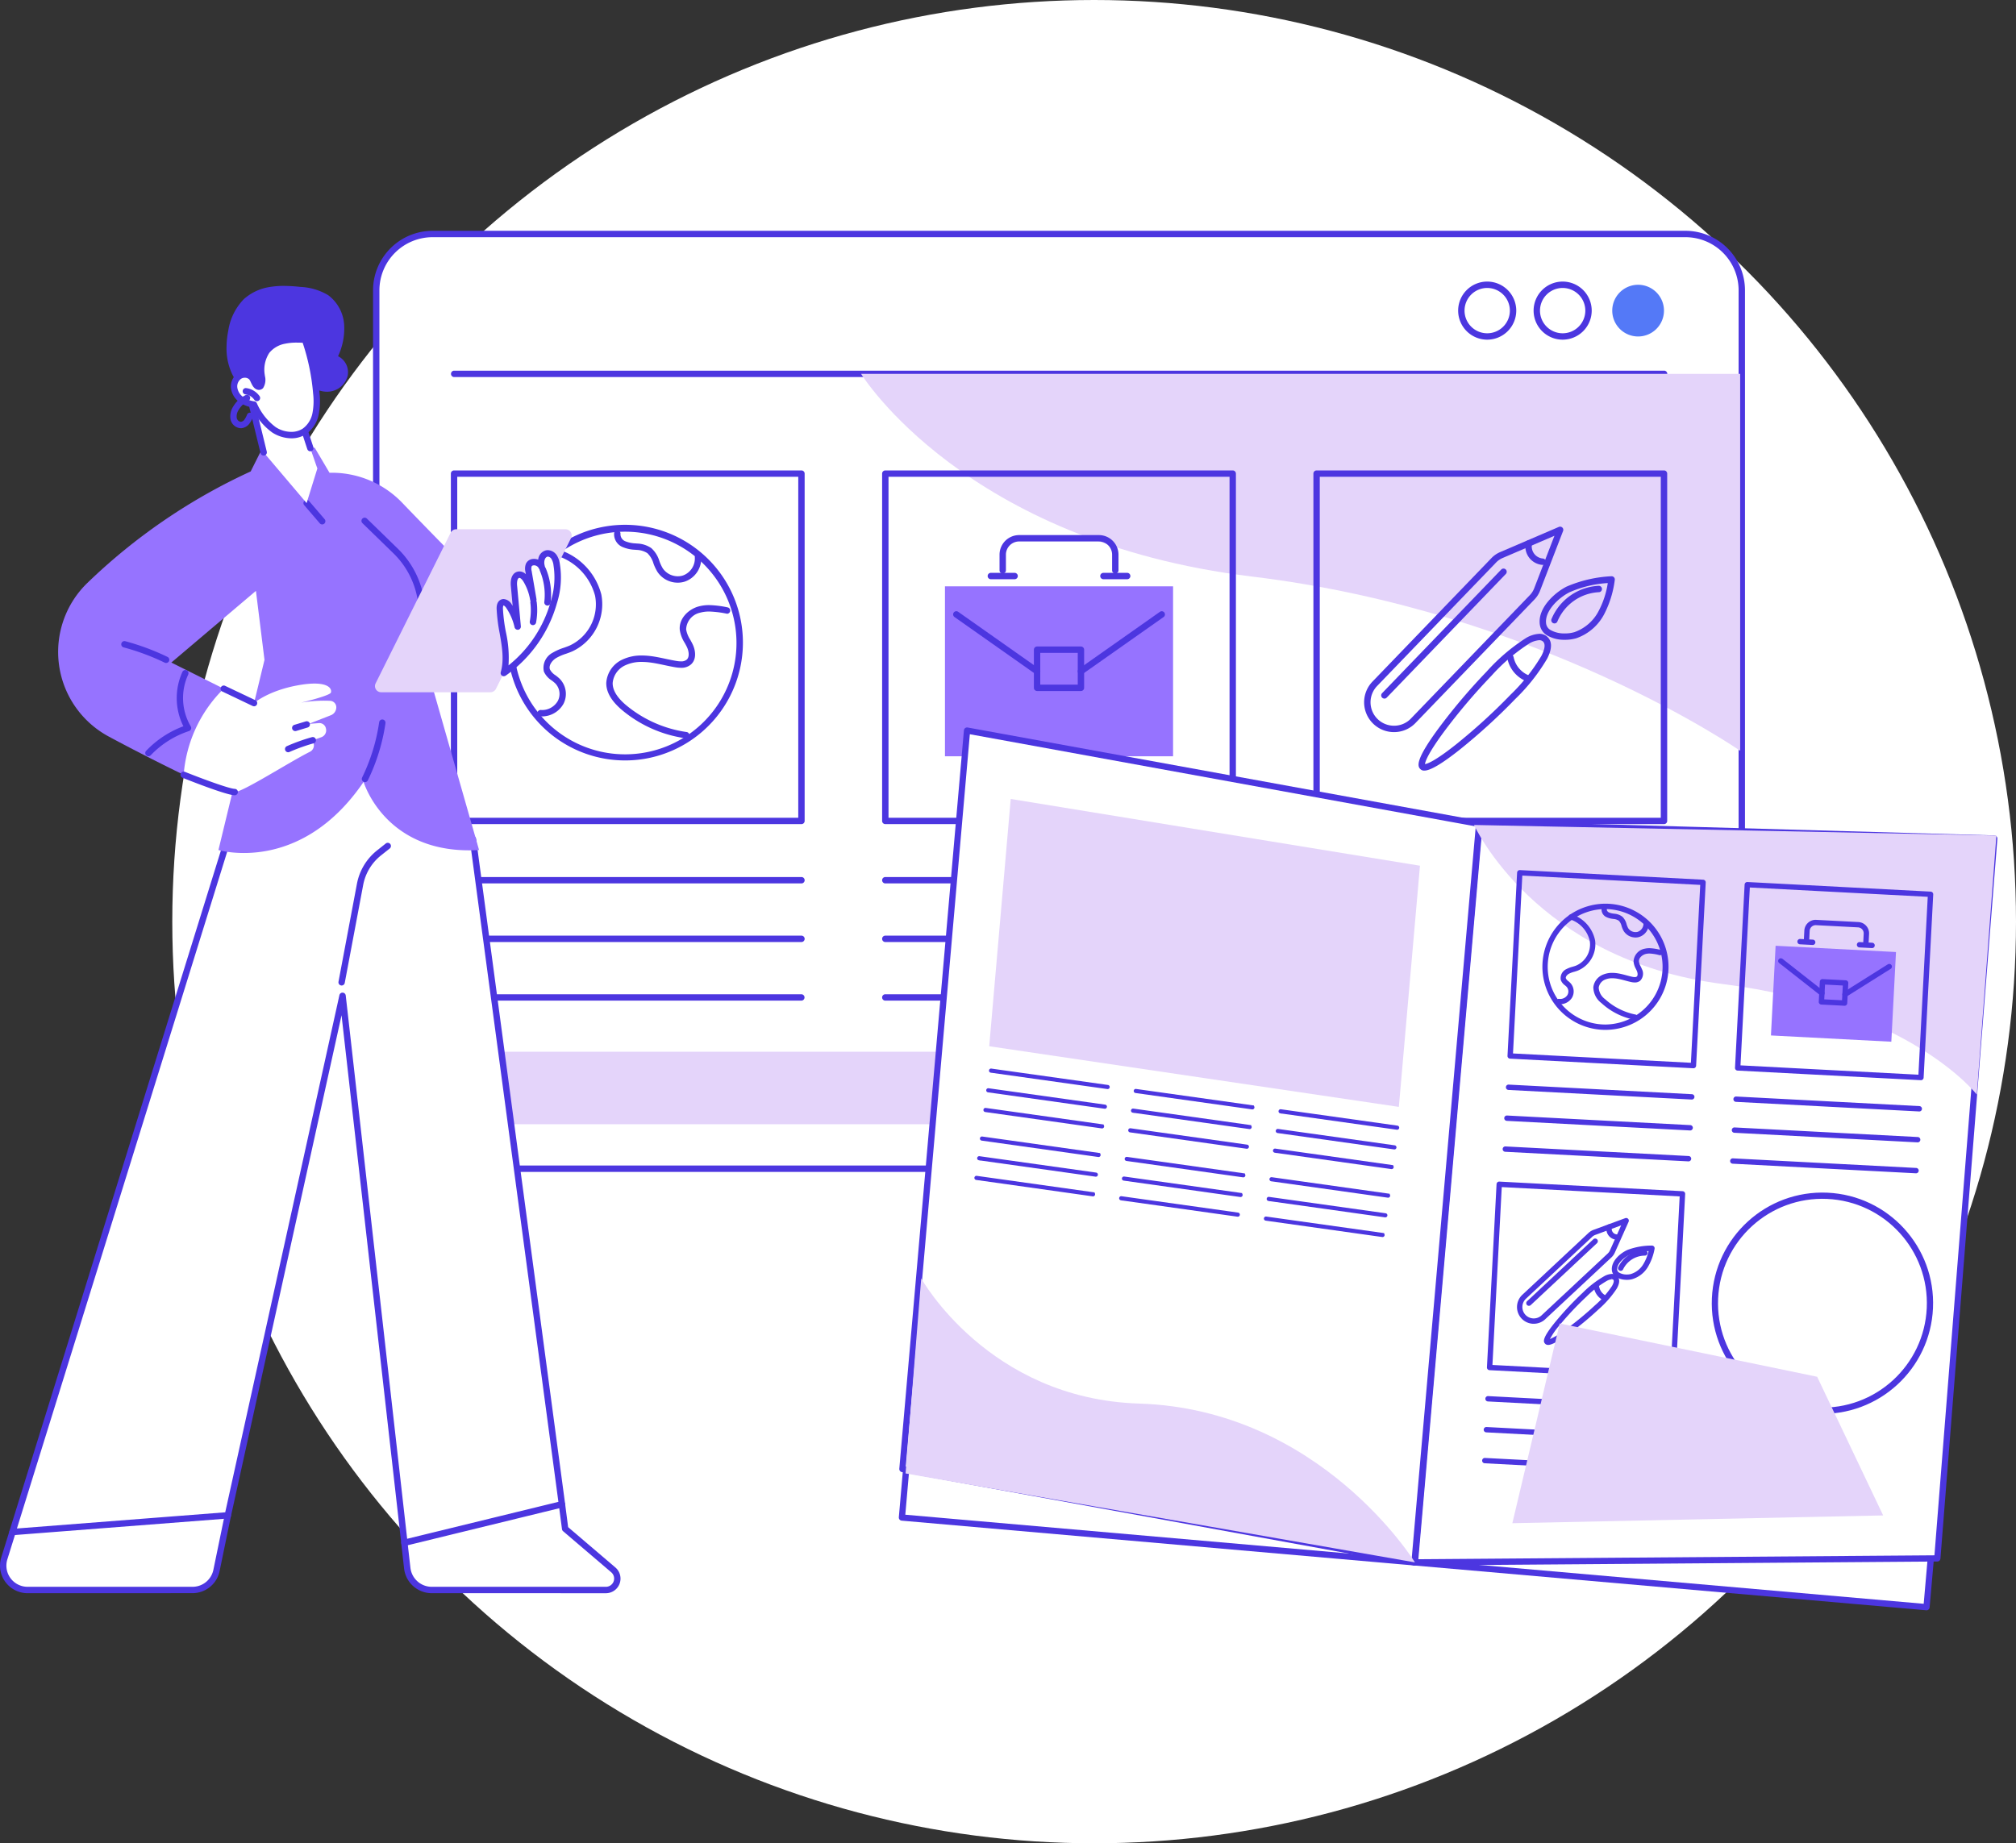 <svg xmlns="http://www.w3.org/2000/svg" xmlns:xlink="http://www.w3.org/1999/xlink" width="333.5" height="305" viewBox="0 0 333.5 305">
  <rect x="0" y="0" width="333.5" height="305" fill="#333333" stroke="none"/>
  <defs>
    <clipPath id="clip-path">
      <rect id="長方形_8557" data-name="長方形 8557" width="330.422" height="228.255" fill="none"/>
    </clipPath>
    <clipPath id="clip-path-4">
      <rect id="長方形_8547" data-name="長方形 8547" width="145.421" height="62.369" transform="translate(142.449 23.673)" fill="none"/>
    </clipPath>
    <clipPath id="clip-path-5">
      <rect id="長方形_8550" data-name="長方形 8550" width="206.964" height="11.996" transform="translate(75.383 135.835)" fill="none"/>
    </clipPath>
    <clipPath id="clip-path-6">
      <rect id="長方形_8551" data-name="長方形 8551" width="86.412" height="44.621" transform="translate(243.846 98.309)" fill="none"/>
    </clipPath>
    <clipPath id="clip-path-7">
      <rect id="長方形_8552" data-name="長方形 8552" width="84.262" height="46.986" transform="translate(149.806 173.342)" fill="none"/>
    </clipPath>
    <clipPath id="clip-path-8">
      <rect id="長方形_8554" data-name="長方形 8554" width="71.255" height="50.951" transform="translate(163.642 94.01)" fill="none"/>
    </clipPath>
    <clipPath id="clip-path-9">
      <rect id="長方形_8555" data-name="長方形 8555" width="61.344" height="33.044" transform="translate(250.183 180.803)" fill="none"/>
    </clipPath>
  </defs>
  <g id="グループ_4023" data-name="グループ 4023" transform="translate(-397.5 -1277.683)">
    <g id="グループ_4110" data-name="グループ 4110">
      <circle id="楕円形_56" data-name="楕円形 56" cx="152.5" cy="152.5" r="152.5" transform="translate(426 1277.683)" fill="#fff"/>
      <g id="グループ_3836" data-name="グループ 3836" transform="translate(397.5 1315.873)">
        <g id="グループ_3867" data-name="グループ 3867" clip-path="url(#clip-path)">
          <rect id="長方形_8542" data-name="長方形 8542" width="122.66" height="85.036" transform="translate(233.987 220.329) rotate(-85)" fill="#fff"/>
          <g id="グループ_3846" data-name="グループ 3846">
            <g id="グループ_3845" data-name="グループ 3845" clip-path="url(#clip-path)">
              <rect id="長方形_8543" data-name="長方形 8543" width="122.66" height="85.035" transform="translate(233.987 220.328) rotate(-85)" fill="none" stroke="#4c36e0" stroke-linecap="round" stroke-linejoin="round" stroke-width="1.031"/>
            </g>
          </g>
          <rect id="長方形_8545" data-name="長方形 8545" width="122.66" height="85.035" transform="translate(149.203 212.911) rotate(-85)" fill="#fff"/>
          <rect id="長方形_8546" data-name="長方形 8546" width="122.66" height="85.035" transform="translate(149.203 212.911) rotate(-85)" fill="none" stroke="#4c36e0" stroke-linecap="round" stroke-linejoin="round" stroke-width="1.031"/>
          <g id="グループ_3866" data-name="グループ 3866">
            <g id="グループ_3865" data-name="グループ 3865" clip-path="url(#clip-path)">
              <path id="パス_18566" data-name="パス 18566" d="M278.818,155.19H71.559a9.321,9.321,0,0,1-9.321-9.321V9.85A9.321,9.321,0,0,1,71.559.529H278.818a9.321,9.321,0,0,1,9.321,9.321V145.869a9.321,9.321,0,0,1-9.321,9.321" fill="#fff"/>
              <path id="パス_18567" data-name="パス 18567" d="M71.56,155.717a9.861,9.861,0,0,1-9.85-9.849V9.849A9.861,9.861,0,0,1,71.56,0H278.818a9.86,9.86,0,0,1,9.849,9.849V145.868a9.86,9.86,0,0,1-9.849,9.849Zm0-154.661a8.8,8.8,0,0,0-8.794,8.793V145.868a8.8,8.8,0,0,0,8.794,8.793H278.818a8.8,8.8,0,0,0,8.794-8.793V9.849a8.8,8.8,0,0,0-8.794-8.793Z" fill="#4c36e0"/>
              <path id="パス_18568" data-name="パス 18568" d="M75.113,24.2a.529.529,0,0,1,0-1.057H275.265a.529.529,0,1,1,0,1.057Z" fill="#4c36e0"/>
              <path id="パス_18569" data-name="パス 18569" d="M246.023,18.013a4.806,4.806,0,1,1,4.806-4.806,4.811,4.811,0,0,1-4.806,4.806m0-8.555a3.749,3.749,0,1,0,3.749,3.749,3.754,3.754,0,0,0-3.749-3.749" fill="#4c36e0"/>
              <path id="パス_18570" data-name="パス 18570" d="M258.505,18.013a4.806,4.806,0,1,1,4.806-4.806,4.811,4.811,0,0,1-4.806,4.806m0-8.555a3.749,3.749,0,1,0,3.749,3.749,3.754,3.754,0,0,0-3.749-3.749" fill="#4c36e0"/>
              <path id="パス_18571" data-name="パス 18571" d="M275.265,13.207a4.278,4.278,0,1,1-4.277-4.277,4.277,4.277,0,0,1,4.277,4.277" fill="#5479f7"/>
              <g id="グループ_3849" data-name="グループ 3849" style="mix-blend-mode: multiply;isolation: isolate">
                <g id="グループ_3848" data-name="グループ 3848">
                  <g id="グループ_3847" data-name="グループ 3847" clip-path="url(#clip-path-4)">
                    <path id="パス_18572" data-name="パス 18572" d="M287.87,86.042S254.721,62.969,207.111,57.21s-64.662-33.537-64.662-33.537H287.87Z" fill="#e4d4fa"/>
                  </g>
                </g>
              </g>
              <path id="パス_18573" data-name="パス 18573" d="M217.8,107.985a.528.528,0,1,1,0-1.056h57.469a.528.528,0,0,1,0,1.056Z" fill="#4c36e0"/>
              <path id="パス_18574" data-name="パス 18574" d="M217.8,117.683a.528.528,0,1,1,0-1.056h57.469a.528.528,0,0,1,0,1.056Z" fill="#4c36e0"/>
              <path id="パス_18575" data-name="パス 18575" d="M217.8,127.381a.528.528,0,0,1,0-1.057h57.469a.528.528,0,0,1,0,1.057Z" fill="#4c36e0"/>
              <path id="パス_18576" data-name="パス 18576" d="M217.8,98.174a.529.529,0,0,1-.528-.528V40.177a.529.529,0,0,1,.528-.528h57.469a.53.53,0,0,1,.529.528V97.646a.53.53,0,0,1-.529.528Zm56.941-57.469H218.325V97.118h56.412Z" fill="#4c36e0"/>
              <path id="パス_18577" data-name="パス 18577" d="M230.6,82.949a4.936,4.936,0,0,1-3.555-8.362l19.681-20.433a4.37,4.37,0,0,1,1.425-.986l9.725-4.173a.523.523,0,0,1,.208-.043.529.529,0,0,1,.367.148.524.524,0,0,1,.124.572l-3.806,9.872a4.329,4.329,0,0,1-.93,1.46L234.162,81.438a4.9,4.9,0,0,1-3.557,1.511m17.968-28.81a3.306,3.306,0,0,0-1.081.747L227.81,75.32a3.879,3.879,0,0,0,2.794,6.572,3.846,3.846,0,0,0,2.8-1.187l19.683-20.433a3.35,3.35,0,0,0,.706-1.109l3.354-8.7Z" fill="#4c36e0"/>
              <path id="パス_18578" data-name="パス 18578" d="M229.015,77.4a.528.528,0,0,1-.38-.894L248.343,56.05a.527.527,0,0,1,.747-.013.528.528,0,0,1,.014.745L229.4,77.243a.525.525,0,0,1-.381.162" fill="#4c36e0"/>
              <path id="パス_18579" data-name="パス 18579" d="M255.171,55.281a3.064,3.064,0,0,1-2.77-3.691.527.527,0,0,1,.511-.4.973.973,0,0,1,.132.017.53.53,0,0,1,.38.643,2.01,2.01,0,0,0,1.773,2.371.528.528,0,0,1-.017,1.056Z" fill="#4c36e0"/>
              <path id="パス_18580" data-name="パス 18580" d="M258.861,67.671a5.55,5.55,0,0,1-2.93-.725,2.492,2.492,0,0,1-1.207-1.822c-.364-2.742,2.521-5.288,4.425-6.249a21.3,21.3,0,0,1,7.4-1.715h.014a.552.552,0,0,1,.424.161.525.525,0,0,1,.14.441,16.839,16.839,0,0,1-1.766,5.7,8.254,8.254,0,0,1-4.589,3.953,6.737,6.737,0,0,1-1.913.259m7.113-9.387a18.243,18.243,0,0,0-6.35,1.534c-1.766.891-4.13,3.084-3.853,5.168a1.459,1.459,0,0,0,.728,1.069,4.619,4.619,0,0,0,2.388.562h0a5.433,5.433,0,0,0,1.569-.213,7.2,7.2,0,0,0,3.986-3.464,14.544,14.544,0,0,0,1.531-4.656" fill="#4c36e0"/>
              <path id="パス_18581" data-name="パス 18581" d="M257.149,64.966a.528.528,0,0,1-.49-.723,8.95,8.95,0,0,1,7.789-5.5h0a.528.528,0,1,1,.037,1.055,7.87,7.87,0,0,0-6.846,4.835.531.531,0,0,1-.491.334" fill="#4c36e0"/>
              <path id="パス_18582" data-name="パス 18582" d="M235.618,89.317a.858.858,0,0,1-.667-.263c-.551-.528-.636-1.727,2.925-6.593a98.418,98.418,0,0,1,8.058-9.535A31.634,31.634,0,0,1,252.41,67.4a4.782,4.782,0,0,1,2.229-.716,1.884,1.884,0,0,1,1.358.524c.789.759.77,1.968-.058,3.593a31.576,31.576,0,0,1-5.279,6.677,98.3,98.3,0,0,1-9.226,8.41c-2.918,2.308-4.821,3.43-5.816,3.43m19.01-21.578a3.786,3.786,0,0,0-1.705.583,30.751,30.751,0,0,0-6.229,5.336,97.491,97.491,0,0,0-7.965,9.426c-2.614,3.571-2.963,4.806-3,5.158.428-.062,1.674-.516,5.047-3.184a97.253,97.253,0,0,0,9.121-8.313,30.76,30.76,0,0,0,5.1-6.423c.407-.8.782-1.857.266-2.355a.874.874,0,0,0-.637-.228" fill="#4c36e0"/>
              <path id="パス_18583" data-name="パス 18583" d="M252.562,74.521a.542.542,0,0,1-.211-.044,5.18,5.18,0,0,1-3-3.754.529.529,0,0,1,.422-.617h.024a.544.544,0,0,1,.591.422,4.171,4.171,0,0,0,2.382,2.98.528.528,0,0,1-.21,1.013" fill="#4c36e0"/>
              <path id="パス_18584" data-name="パス 18584" d="M146.455,107.985a.528.528,0,0,1,0-1.056h57.469a.528.528,0,1,1,0,1.056Z" fill="#4c36e0"/>
              <path id="パス_18585" data-name="パス 18585" d="M146.455,117.683a.528.528,0,1,1,0-1.056h57.469a.528.528,0,1,1,0,1.056Z" fill="#4c36e0"/>
              <path id="パス_18586" data-name="パス 18586" d="M146.455,127.381a.528.528,0,0,1,0-1.057h57.469a.528.528,0,0,1,0,1.057Z" fill="#4c36e0"/>
              <path id="パス_18587" data-name="パス 18587" d="M146.455,98.174a.53.53,0,0,1-.529-.528V40.177a.53.53,0,0,1,.529-.528h57.468a.53.53,0,0,1,.529.528V97.646a.53.53,0,0,1-.529.528ZM203.4,40.705H146.983V97.118H203.4Z" fill="#4c36e0"/>
              <rect id="長方形_8548" data-name="長方形 8548" width="37.735" height="28.12" transform="translate(156.322 58.828)" fill="#9673ff"/>
              <path id="パス_18588" data-name="パス 18588" d="M171.562,76.148a.529.529,0,0,1-.528-.529V69.311a.529.529,0,0,1,.528-.528h7.254a.529.529,0,0,1,.528.528v6.308a.529.529,0,0,1-.528.529Zm6.726-6.308h-6.2v5.251h6.2Z" fill="#4c36e0"/>
              <path id="パス_18589" data-name="パス 18589" d="M171.562,73.416a.533.533,0,0,1-.3-.1l-13.366-9.412a.528.528,0,0,1-.216-.343.522.522,0,0,1,.089-.394.529.529,0,0,1,.734-.128l13.366,9.412a.528.528,0,0,1-.3.96" fill="#4c36e0"/>
              <path id="パス_18590" data-name="パス 18590" d="M178.816,73.416a.528.528,0,0,1-.3-.96l13.365-9.411a.528.528,0,0,1,.608.864L179.121,73.32a.537.537,0,0,1-.305.1" fill="#4c36e0"/>
              <path id="パス_18591" data-name="パス 18591" d="M184.5,56.708a.53.53,0,0,1-.529-.528V53.588a2.187,2.187,0,0,0-2.186-2.185H168.591a2.187,2.187,0,0,0-2.185,2.185V56.18a.528.528,0,0,1-1.056,0V53.588a3.244,3.244,0,0,1,3.241-3.241h13.195a3.246,3.246,0,0,1,3.243,3.241V56.18a.529.529,0,0,1-.528.528" fill="#4c36e0"/>
              <path id="パス_18592" data-name="パス 18592" d="M182.536,57.652a.528.528,0,0,1,0-1.056h3.93a.528.528,0,1,1,0,1.056Z" fill="#4c36e0"/>
              <path id="パス_18593" data-name="パス 18593" d="M163.913,57.652a.528.528,0,1,1,0-1.056h3.931a.528.528,0,0,1,0,1.056Z" fill="#4c36e0"/>
              <path id="パス_18594" data-name="パス 18594" d="M75.113,107.985a.528.528,0,0,1,0-1.056h57.47a.528.528,0,0,1,0,1.056Z" fill="#4c36e0"/>
              <path id="パス_18595" data-name="パス 18595" d="M75.113,117.683a.528.528,0,0,1,0-1.056h57.47a.528.528,0,0,1,0,1.056Z" fill="#4c36e0"/>
              <path id="パス_18596" data-name="パス 18596" d="M75.113,127.381a.528.528,0,0,1,0-1.057h57.47a.529.529,0,0,1,0,1.057Z" fill="#4c36e0"/>
              <path id="パス_18597" data-name="パス 18597" d="M75.113,98.174a.529.529,0,0,1-.528-.528V40.177a.529.529,0,0,1,.528-.528h57.47a.528.528,0,0,1,.527.528V97.646a.528.528,0,0,1-.527.528Zm56.941-57.469H75.641V97.118h56.413Z" fill="#4c36e0"/>
              <path id="パス_18598" data-name="パス 18598" d="M103.429,87.635a19.494,19.494,0,1,1,6.538-1.138,19.276,19.276,0,0,1-6.538,1.138m.026-37.849a18.42,18.42,0,1,0,7.872,1.786,18.371,18.371,0,0,0-7.872-1.786" fill="#4c36e0"/>
              <path id="パス_18599" data-name="パス 18599" d="M89.706,80.352c-.108,0-.217,0-.323-.015a.528.528,0,0,1-.478-.573.533.533,0,0,1,.526-.48c.125.008.2.012.279.012a3,3,0,0,0,2.57-1.508,2.514,2.514,0,0,0-.422-2.9,6.106,6.106,0,0,0-.6-.492,3.351,3.351,0,0,1-1.283-1.462A2.818,2.818,0,0,1,91.4,69.824a9.029,9.029,0,0,1,1.881-.834c.336-.12.684-.243,1.01-.387a7.528,7.528,0,0,0,4.15-8.215,9.527,9.527,0,0,0-6.679-6.736.528.528,0,0,1,.155-1.032,1.026,1.026,0,0,1,.157.024,10.589,10.589,0,0,1,7.4,7.527,8.615,8.615,0,0,1-4.758,9.4c-.356.156-.725.288-1.082.414a8.2,8.2,0,0,0-1.668.732c-.656.416-1.227,1.209-.994,1.855a2.516,2.516,0,0,0,.925.977,7.188,7.188,0,0,1,.7.583,3.591,3.591,0,0,1,.612,4.149,4.094,4.094,0,0,1-3.507,2.072" fill="#4c36e0"/>
              <path id="パス_18600" data-name="パス 18600" d="M113.431,83.972a20.879,20.879,0,0,1-10.457-4.612c-1.822-1.51-2.723-3.059-2.678-4.6a4.576,4.576,0,0,1,2.7-3.829,7.281,7.281,0,0,1,3.19-.658,11.708,11.708,0,0,1,1.358.084c.877.105,1.742.289,2.577.467.565.12,1.147.244,1.72.339a4.842,4.842,0,0,0,.8.08,1.4,1.4,0,0,0,.953-.278c.5-.437.374-1.384.047-2.078-.108-.229-.236-.461-.361-.686a5.577,5.577,0,0,1-.826-2.143c-.183-1.91,1.445-3.429,3.07-3.89a6.565,6.565,0,0,1,1.807-.234,16.494,16.494,0,0,1,3.037.377.524.524,0,0,1,.338.223.517.517,0,0,1,.081.4.527.527,0,0,1-.518.429,16.708,16.708,0,0,0-2.939-.367,5.544,5.544,0,0,0-1.518.193,2.942,2.942,0,0,0-2.306,2.772,4.588,4.588,0,0,0,.679,1.7c.144.26.287.519.411.782.47,1,.672,2.465-.306,3.322a2.385,2.385,0,0,1-1.647.54,5.848,5.848,0,0,1-.978-.094c-.592-.1-1.188-.226-1.765-.349-.812-.173-1.652-.351-2.482-.45a10.491,10.491,0,0,0-1.235-.077,6.245,6.245,0,0,0-2.729.552,3.563,3.563,0,0,0-2.1,2.909c-.035,1.2.737,2.469,2.3,3.761a20.125,20.125,0,0,0,9.931,4.379.528.528,0,0,1-.072,1.051c-.013,0-.063,0-.076-.006" fill="#4c36e0"/>
              <path id="パス_18601" data-name="パス 18601" d="M112.123,58.222a4.028,4.028,0,0,1-3.353-1.772,7.635,7.635,0,0,1-.676-1.424,3.832,3.832,0,0,0-1-1.688,3.491,3.491,0,0,0-1.8-.54l-.232-.022a5.819,5.819,0,0,1-2.1-.464,2.287,2.287,0,0,1-1.363-2.319.528.528,0,0,1,.519-.437.547.547,0,0,1,.522.619,1.265,1.265,0,0,0,.787,1.189,5.049,5.049,0,0,0,1.733.36l.235.023a4.372,4.372,0,0,1,2.353.761,4.66,4.66,0,0,1,1.33,2.133,6.688,6.688,0,0,0,.576,1.231,3.017,3.017,0,0,0,2.486,1.29,2.673,2.673,0,0,0,.881-.145,2.993,2.993,0,0,0,1.921-2.993.53.53,0,0,1,.478-.574h.005a.541.541,0,0,1,.57.477,4.038,4.038,0,0,1-2.626,4.087,3.758,3.758,0,0,1-1.246.208" fill="#4c36e0"/>
              <g id="グループ_3852" data-name="グループ 3852" style="mix-blend-mode: multiply;isolation: isolate">
                <g id="グループ_3851" data-name="グループ 3851">
                  <g id="グループ_3850" data-name="グループ 3850" clip-path="url(#clip-path-5)">
                    <rect id="長方形_8549" data-name="長方形 8549" width="206.964" height="11.996" transform="translate(75.383 135.834)" fill="#e4d4fa"/>
                  </g>
                </g>
              </g>
              <path id="パス_18602" data-name="パス 18602" d="M101.462,221.567l-7.969-6.8-.531-4.047-9.824-3.094L66.9,217.084l.473,4.191a4.084,4.084,0,0,0,4.057,3.624h28.806a1.893,1.893,0,0,0,1.23-3.332" fill="#fff"/>
              <path id="パス_18603" data-name="パス 18603" d="M71.426,225.427a4.608,4.608,0,0,1-4.581-4.093l-.473-4.19a.526.526,0,0,1,.259-.516l16.242-9.46a.533.533,0,0,1,.265-.072,1.053,1.053,0,0,1,.159.025l9.823,3.1a.531.531,0,0,1,.365.435l.5,3.844,7.814,6.671a2.42,2.42,0,0,1-1.571,4.261Zm-3.532-4.211a3.552,3.552,0,0,0,3.532,3.155h28.807a1.365,1.365,0,0,0,.886-2.4l-7.968-6.8a.523.523,0,0,1-.182-.332l-.488-3.713L83.2,208.2l-15.744,9.17Z" fill="#4c36e0"/>
              <path id="パス_18604" data-name="パス 18604" d="M.714,219.672A4.032,4.032,0,0,0,4.563,224.9h27.3a4.032,4.032,0,0,0,3.948-3.218l1.886-9.141-10.043-3.534-25.583,6.3Z" fill="#fff"/>
              <path id="パス_18605" data-name="パス 18605" d="M4.564,225.427a4.56,4.56,0,0,1-4.355-5.913l1.356-4.365a.532.532,0,0,1,.378-.356l25.583-6.3a1.057,1.057,0,0,1,.126-.016.526.526,0,0,1,.176.031l10.042,3.533a.529.529,0,0,1,.341.6l-1.885,9.141a4.578,4.578,0,0,1-4.465,3.639Zm-3.347-5.6a3.5,3.5,0,0,0,3.347,4.542h27.3a3.516,3.516,0,0,0,3.431-2.795l1.792-8.69-9.459-3.328-25.139,6.19Z" fill="#4c36e0"/>
              <path id="パス_18606" data-name="パス 18606" d="M78.236,100.684,64.145,78.576,45.127,84.608,39.039,96.289,2.069,215.306,37.7,212.54l18.973-85.955,10.228,90.5,26.065-6.366Z" fill="#fff"/>
              <path id="パス_18607" data-name="パス 18607" d="M66.9,217.613a.535.535,0,0,1-.3-.1.529.529,0,0,1-.223-.374L56.5,129.8,38.211,212.655a.527.527,0,0,1-.474.412L2.1,215.832a.544.544,0,0,1-.446-.2.527.527,0,0,1-.093-.487L38.535,96.133,44.66,84.364a.515.515,0,0,1,.306-.259l19.019-6.031a1.08,1.08,0,0,1,.161-.025.524.524,0,0,1,.444.243L78.682,100.4a.568.568,0,0,1,.077.21L93.485,210.648a.528.528,0,0,1-.4.584L67.021,217.6c-.021,0-.105.015-.125.015M56.682,126.057a.532.532,0,0,1,.511.467l10.161,89.9,25.02-6.111L77.728,100.87,63.917,79.2,45.495,85.045,39.519,96.512,2.8,214.72l34.459-2.676,18.889-85.573a.529.529,0,0,1,.515-.414Z" fill="#4c36e0"/>
              <path id="パス_18608" data-name="パス 18608" d="M56.422,124.865a.527.527,0,0,1-.424-.619l3.048-16.195a9.245,9.245,0,0,1,3.343-5.539l1.428-1.132a.52.52,0,0,1,.328-.115.528.528,0,0,1,.414.2.518.518,0,0,1,.11.388.528.528,0,0,1-.2.354l-1.428,1.133a8.2,8.2,0,0,0-2.962,4.906l-3.048,16.2a.527.527,0,0,1-.518.431c-.015,0-.08-.007-.095-.009" fill="#4c36e0"/>
              <path id="パス_18609" data-name="パス 18609" d="M14.346,58.37A97.145,97.145,0,0,1,41.471,39.815l1.569-3.131,9.021-.794,2.449,4.147A16.133,16.133,0,0,1,66.536,45c6.22,6.487,16.253,16.6,16.253,16.6L74.65,70.983l-3.77,2.165,8.371,29.312c-15.506.92-19.1-11.273-19.1-11.273C49.679,106.549,36.135,102.46,36.135,102.46L43.754,71,42.338,59.579,28.344,71.44l8.665,4.323L30.385,90.011s-5.9-2.828-12.432-6.349A15.894,15.894,0,0,1,14.346,58.37" fill="#9673ff"/>
              <path id="パス_18610" data-name="パス 18610" d="M27.48,71.51a.537.537,0,0,1-.228-.051,38.648,38.648,0,0,0-6.8-2.531.532.532,0,0,1-.322-.246.53.53,0,0,1,.457-.793,1.191,1.191,0,0,1,.137.018,39.6,39.6,0,0,1,6.989,2.6.527.527,0,0,1-.23,1" fill="#4c36e0"/>
              <path id="パス_18611" data-name="パス 18611" d="M24.557,86.938a.528.528,0,0,1-.382-.892,16.449,16.449,0,0,1,6.162-4.065,10.446,10.446,0,0,1-.156-9.006.527.527,0,0,1,.476-.3.513.513,0,0,1,.227.052.529.529,0,0,1,.249.7A9.265,9.265,0,0,0,31.556,82a.529.529,0,0,1-.287.775,15.37,15.37,0,0,0-6.329,4,.523.523,0,0,1-.383.164" fill="#4c36e0"/>
              <path id="パス_18612" data-name="パス 18612" d="M53.3,48.583a.523.523,0,0,1-.4-.184l-2.576-3a.529.529,0,0,1-.126-.382.539.539,0,0,1,.183-.362.532.532,0,0,1,.345-.127.525.525,0,0,1,.4.184l2.574,3a.528.528,0,0,1-.055.745.532.532,0,0,1-.344.127" fill="#4c36e0"/>
              <path id="パス_18613" data-name="パス 18613" d="M60.379,91.225a.53.53,0,0,1-.476-.758,31.1,31.1,0,0,0,2.822-9.157.529.529,0,0,1,.522-.452.544.544,0,0,1,.523.6,32.222,32.222,0,0,1-2.916,9.466.525.525,0,0,1-.475.3" fill="#4c36e0"/>
              <path id="パス_18614" data-name="パス 18614" d="M37.009,75.762A22.369,22.369,0,0,0,30.385,90.01s7.013,2.805,8.432,2.858c1.273.047,9.091-4.988,12.455-6.668a1.178,1.178,0,0,0,.58-1.465l-.156-.42,1.469-.527a1.2,1.2,0,0,0,.762-1.4l-.021-.089a1.091,1.091,0,0,0-1.149-.84l-1.691.133,3.667-1.435a1.415,1.415,0,0,0,.9-1.317,1.068,1.068,0,0,0-1.049-1.069,21.9,21.9,0,0,0-4.78.306S54.59,76.93,54.744,76.4c.225-.778-.743-2.08-5.591-1.173s-7.13,2.92-7.13,2.92Z" fill="#fff"/>
              <path id="パス_18615" data-name="パス 18615" d="M42.022,78.676a.54.54,0,0,1-.226-.051l-5.013-2.386a.528.528,0,0,1,.226-1,.519.519,0,0,1,.226.051l5.015,2.386a.528.528,0,0,1-.228,1.005" fill="#4c36e0"/>
              <path id="パス_18616" data-name="パス 18616" d="M38.764,93.392c-1.437-.051-7.849-2.6-8.575-2.892a.528.528,0,0,1-.294-.687.529.529,0,0,1,.687-.293c2.785,1.114,7.284,2.784,8.254,2.82a.528.528,0,0,1-.019,1.056.473.473,0,0,1-.053,0" fill="#4c36e0"/>
              <path id="パス_18617" data-name="パス 18617" d="M48.846,82.782a.534.534,0,0,1-.506-.376.522.522,0,0,1,.039-.4.531.531,0,0,1,.313-.258l1.9-.575a1.114,1.114,0,0,1,.152-.022.528.528,0,0,1,.466.777.519.519,0,0,1-.313.256l-1.9.575a1.093,1.093,0,0,1-.152.023" fill="#4c36e0"/>
              <path id="パス_18618" data-name="パス 18618" d="M47.674,86.28a.526.526,0,0,1-.483-.317.526.526,0,0,1,.271-.694A31.372,31.372,0,0,1,51.6,83.784a1.145,1.145,0,0,1,.143-.02.527.527,0,0,1,.507.387.527.527,0,0,1-.366.65,30.445,30.445,0,0,0-4,1.434.511.511,0,0,1-.212.045" fill="#4c36e0"/>
              <path id="パス_18619" data-name="パス 18619" d="M70.075,67.5a.527.527,0,0,1-.526-.5l-.309-4.628a13.85,13.85,0,0,0-4.167-9.018l-5.11-4.973a.528.528,0,1,1,.736-.757l5.11,4.974a14.9,14.9,0,0,1,4.484,9.7l.308,4.63a.527.527,0,0,1-.492.562h-.034" fill="#4c36e0"/>
              <path id="パス_18620" data-name="パス 18620" d="M63.049,76.352H81.133a1.019,1.019,0,0,0,.911-.564L94.46,50.857a1.017,1.017,0,0,0-.911-1.471H75.465a1.017,1.017,0,0,0-.912.564L62.138,74.88a1.018,1.018,0,0,0,.911,1.472" fill="#e4d4fa"/>
              <path id="パス_18621" data-name="パス 18621" d="M82.675,62.542c.1,3.594,1.641,7.178.668,10.639a21.491,21.491,0,0,0,8.272-11.7,13.563,13.563,0,0,0,.481-6.173,3.107,3.107,0,0,0-.46-1.352A1.251,1.251,0,0,0,90.4,53.4c-.752.176-.982,1.159-.842,1.919.02.106.044.212.071.319a1.823,1.823,0,0,0-.184-.3c-.475-.62-1.612-.748-1.96-.048a1.752,1.752,0,0,0-.042,1.074q.4,2.333.8,4.663A9.138,9.138,0,0,0,87.074,57.8c-.287-.484-.751-1-1.3-.891-.713.14-.815,1.108-.748,1.831q.311,3.375.622,6.75a9.814,9.814,0,0,0-1.45-3.386c-.253-.376-.676-.778-1.1-.6-.368.154-.436.641-.425,1.04" fill="#fff"/>
              <path id="パス_18622" data-name="パス 18622" d="M83.343,73.71a.52.52,0,0,1-.3-.1.527.527,0,0,1-.205-.575c.583-2.074.211-4.2-.182-6.455a27.981,27.981,0,0,1-.5-4.027c-.029-1,.392-1.393.751-1.542a1.062,1.062,0,0,1,.408-.082,1.7,1.7,0,0,1,1.327.878c.056.083.111.168.165.253l-.3-3.273c-.122-1.333.317-2.229,1.173-2.4a1.284,1.284,0,0,1,.253-.025,1.54,1.54,0,0,1,1.061.463l-.065-.374a2.242,2.242,0,0,1,.09-1.4,1.4,1.4,0,0,1,1.155-.757,1.71,1.71,0,0,1,.175-.009,1.964,1.964,0,0,1,.683.125,1.726,1.726,0,0,1,1.255-1.531,1.465,1.465,0,0,1,.337-.04,1.86,1.86,0,0,1,1.453.8,3.594,3.594,0,0,1,.551,1.576,14.068,14.068,0,0,1-.5,6.414,21.849,21.849,0,0,1-8.463,11.969.522.522,0,0,1-.31.1M83.3,61.991c-.028.012-.109.167-.1.537a27.067,27.067,0,0,0,.489,3.869,19.471,19.471,0,0,1,.433,5.512A20.593,20.593,0,0,0,91.1,61.352a13.083,13.083,0,0,0,.471-5.962,2.67,2.67,0,0,0-.367-1.128.828.828,0,0,0-.6-.358c-.481.1-.638.774-.537,1.319.018.1.04.192.064.288a.53.53,0,0,1-.33.623,1.111,1.111,0,0,1-.183.032.525.525,0,0,1-.471-.29,1.311,1.311,0,0,0-.131-.213.907.907,0,0,0-.684-.314c-.229.019-.334.078-.384.18a1.36,1.36,0,0,0,0,.751l.8,4.661a.531.531,0,0,1-.434.612h-.019a.542.542,0,0,1-.587-.432l-.039-.232a8.715,8.715,0,0,0-1.06-2.817c-.232-.393-.507-.646-.7-.646-.361.066-.412.794-.368,1.269l.623,6.749a.53.53,0,0,1-.446.57h-.017a.546.546,0,0,1-.579-.409,9.38,9.38,0,0,0-1.372-3.2c-.189-.281-.382-.411-.452-.411h0" fill="#4c36e0"/>
              <path id="パス_18623" data-name="パス 18623" d="M90.5,62.008a.527.527,0,0,1-.458-.585,10.252,10.252,0,0,0-.739-5.189.53.53,0,0,1,.28-.692.52.52,0,0,1,.206-.042.527.527,0,0,1,.486.321,11.325,11.325,0,0,1,.816,5.725.527.527,0,0,1-.525.466l-.066,0" fill="#4c36e0"/>
              <path id="パス_18624" data-name="パス 18624" d="M88.06,65.238a.527.527,0,0,1-.417-.615,10.049,10.049,0,0,0,.094-3.076.526.526,0,0,1,.458-.589h.01a.543.543,0,0,1,.58.458,11.088,11.088,0,0,1-.105,3.4.528.528,0,0,1-.518.431c-.018,0-.085-.007-.1-.01" fill="#4c36e0"/>
              <path id="パス_18625" data-name="パス 18625" d="M41.277,27.082l2.337,9.582,7.108,8.388L52.5,39.326s-1.341-3.68-2.931-8.925c-1.539-5.078-8.292-3.319-8.292-3.319" fill="#fff"/>
              <path id="パス_18626" data-name="パス 18626" d="M43.614,37.192a.527.527,0,0,1-.513-.4l-2.337-9.581a.53.53,0,0,1,.38-.636,11.755,11.755,0,0,1,2.674-.3c2.305,0,5.261.69,6.257,3.977.557,1.839,1.149,3.7,1.761,5.538a.528.528,0,0,1-.332.668,1.068,1.068,0,0,1-.168.027.528.528,0,0,1-.5-.36c-.607-1.818-1.2-3.69-1.772-5.567-.808-2.671-3.295-3.232-5.239-3.232a11.3,11.3,0,0,0-1.9.167l2.207,9.05a.527.527,0,0,1-.388.638,1.04,1.04,0,0,1-.125.015" fill="#4c36e0"/>
              <path id="パス_18627" data-name="パス 18627" d="M42.459,27.492a2.979,2.979,0,0,1-1.364-.313A4.3,4.3,0,0,1,39.4,25.471c-.125-.229-.258-.456-.392-.683-.214-.364-.43-.73-.615-1.108a9.934,9.934,0,0,1-.916-4.518,14.376,14.376,0,0,1,.276-2.586,9.575,9.575,0,0,1,2.583-5.27,8.338,8.338,0,0,1,4.465-2.035,13.782,13.782,0,0,1,2.14-.155,25.756,25.756,0,0,1,2.74.168,9.769,9.769,0,0,1,4.6,1.361,6.612,6.612,0,0,1,2.649,4.885,10.748,10.748,0,0,1-1.007,5.219,2.965,2.965,0,0,1,1.594,3.222A3.47,3.47,0,0,1,54.67,26.58a3.645,3.645,0,0,1-.589.047,4.46,4.46,0,0,1-3.094-1.319,10.571,10.571,0,0,1-.883-1.044,4.54,4.54,0,0,0-1.761-1.619c-.409.458-.78.965-1.139,1.457-.2.274-.4.548-.607.816a7.435,7.435,0,0,1-2.326,2.115,3.954,3.954,0,0,1-1.812.459" fill="#4c36e0"/>
              <path id="パス_18628" data-name="パス 18628" d="M41.646,24.258a1.644,1.644,0,0,0-2.074-.2,2.088,2.088,0,0,0-.831,1.989,2.89,2.89,0,0,0,1.173,1.876,4.747,4.747,0,0,0,2.095.82,10.142,10.142,0,0,0,3.31,4.182A4.239,4.239,0,0,0,52.2,30.307a11.149,11.149,0,0,0,.126-3.427,36.316,36.316,0,0,0-1.871-8.864,12.963,12.963,0,0,0-3.421.154,4.914,4.914,0,0,0-2.9,1.7,5.732,5.732,0,0,0-.852,4.061c.046.442.3,1.916-.515,1.86-.545-.037-.8-1.181-1.12-1.537" fill="#fff"/>
              <path id="パス_18629" data-name="パス 18629" d="M48.2,34.335a5.96,5.96,0,0,1-3.17-.965,10.478,10.478,0,0,1-3.377-4.152,5.075,5.075,0,0,1-2.055-.869,3.407,3.407,0,0,1-1.38-2.229,2.625,2.625,0,0,1,1.059-2.5,2.185,2.185,0,0,1,1.224-.365,2.063,2.063,0,0,1,1.537.647,2.929,2.929,0,0,1,.414.712,2.752,2.752,0,0,0,.38.655,10.81,10.81,0,0,0-.059-1.138l-.016-.141a6.114,6.114,0,0,1,.956-4.438,5.427,5.427,0,0,1,3.209-1.9,10.106,10.106,0,0,1,2.2-.208c.46,0,.916.02,1.362.043a.526.526,0,0,1,.471.354,36.761,36.761,0,0,1,1.9,8.993,11.575,11.575,0,0,1-.138,3.591A5.18,5.18,0,0,1,50.7,33.588a4.336,4.336,0,0,1-2.5.747M40.5,24.313a1.152,1.152,0,0,0-.636.186,1.55,1.55,0,0,0-.6,1.481,2.343,2.343,0,0,0,.965,1.522,4.192,4.192,0,0,0,1.863.722.529.529,0,0,1,.39.288,9.816,9.816,0,0,0,3.124,3.973,4.761,4.761,0,0,0,2.568.784,3.4,3.4,0,0,0,1.931-.552,4.144,4.144,0,0,0,1.58-2.529,10.633,10.633,0,0,0,.113-3.264,35.746,35.746,0,0,0-1.728-8.4c-.312-.013-.629-.023-.947-.023a9.167,9.167,0,0,0-1.978.183,4.377,4.377,0,0,0-2.592,1.507,5.117,5.117,0,0,0-.747,3.688l.014.129a2.559,2.559,0,0,1-.3,2.018.96.96,0,0,1-.712.3c-.744-.049-1.058-.72-1.312-1.26a2.79,2.79,0,0,0-.243-.453,1.019,1.019,0,0,0-.752-.3" fill="#4c36e0"/>
              <path id="パス_18630" data-name="パス 18630" d="M42.508,28.193a.524.524,0,0,1-.437-.231,2.109,2.109,0,0,0-1.462-.89.528.528,0,0,1,.064-1.052,3.2,3.2,0,0,1,2.271,1.347.528.528,0,0,1-.436.826" fill="#4c36e0"/>
              <path id="パス_18631" data-name="パス 18631" d="M39.83,32.668a1.84,1.84,0,0,1-1.694-1.46,2.941,2.941,0,0,1,.414-2.08,4.925,4.925,0,0,1,2.082-1.946.534.534,0,0,1,.232-.054.528.528,0,0,1,.234,1,3.861,3.861,0,0,0-1.633,1.526,1.929,1.929,0,0,0-.3,1.318.8.8,0,0,0,.664.637.852.852,0,0,0,.588-.344,3.7,3.7,0,0,0,.45-.834.528.528,0,1,1,.971.413,4.523,4.523,0,0,1-.6,1.086,1.894,1.894,0,0,1-1.3.732l-.11,0" fill="#4c36e0"/>
              <path id="パス_18632" data-name="パス 18632" d="M234.068,220.328l86.417-.657,9.421-119.115-85.148-2.421Z" fill="#fff"/>
              <path id="パス_18633" data-name="パス 18633" d="M234.068,220.328l86.417-.657,9.421-119.115-85.148-2.421Z" fill="none" stroke="#4c36e0" stroke-linecap="round" stroke-linejoin="round" stroke-width="1.031"/>
              <path id="パス_18634" data-name="パス 18634" d="M149.283,204.884l84.711,15.438L244.685,98.129,159.973,82.691Z" fill="#fff"/>
              <path id="パス_18635" data-name="パス 18635" d="M149.283,204.884l84.711,15.438L244.685,98.129,159.973,82.691Z" fill="none" stroke="#4c36e0" stroke-linecap="round" stroke-linejoin="round" stroke-width="1.031"/>
              <g id="グループ_3855" data-name="グループ 3855" style="mix-blend-mode: multiply;isolation: isolate">
                <g id="グループ_3854" data-name="グループ 3854">
                  <g id="グループ_3853" data-name="グループ 3853" clip-path="url(#clip-path-6)">
                    <path id="パス_18636" data-name="パス 18636" d="M327.015,142.93s-11.014-14.347-42.036-18.3-41.133-26.316-41.133-26.316l86.411,1.742Z" fill="#e4d4fa"/>
                  </g>
                </g>
              </g>
              <g id="グループ_3858" data-name="グループ 3858" style="mix-blend-mode: multiply;isolation: isolate">
                <g id="グループ_3857" data-name="グループ 3857">
                  <g id="グループ_3856" data-name="グループ 3856" clip-path="url(#clip-path-7)">
                    <path id="パス_18637" data-name="パス 18637" d="M152.394,173.342s11.07,19.931,36.037,20.71c30.04.938,45.637,26.276,45.637,26.276l-84.262-14.716Z" fill="#e4d4fa"/>
                  </g>
                </g>
              </g>
              <path id="パス_18638" data-name="パス 18638" d="M246.132,193.7a.443.443,0,0,1,.023-.885l30.339,1.589a.446.446,0,0,1,.308.148.443.443,0,0,1-.33.737l-30.34-1.589" fill="#4c36e0"/>
              <path id="パス_18639" data-name="パス 18639" d="M245.864,198.816a.446.446,0,0,1-.308-.148.443.443,0,0,1,.33-.737l30.341,1.589a.443.443,0,0,1-.024.885l-30.339-1.589" fill="#4c36e0"/>
              <path id="パス_18640" data-name="パス 18640" d="M245.6,203.932a.443.443,0,0,1,.024-.885l30.339,1.589a.443.443,0,0,1-.023.885l-30.34-1.589" fill="#4c36e0"/>
              <path id="パス_18641" data-name="パス 18641" d="M246.4,188.524a.445.445,0,0,1-.419-.465l1.589-30.317a.443.443,0,0,1,.443-.42l30.339,1.59a.444.444,0,0,1,.419.464l-1.589,30.318a.442.442,0,0,1-.442.42l-30.34-1.59m29.921.681,1.542-29.432-29.432-1.542-1.542,29.432Z" fill="#4c36e0"/>
              <path id="パス_18642" data-name="パス 18642" d="M253.58,180.847a2.771,2.771,0,0,1-1.748-4.792L262.78,165.82a2.487,2.487,0,0,1,.833-.515l5.246-1.933a.682.682,0,0,1,.154-.027.442.442,0,0,1,.4.628l-2.278,5.1a2.479,2.479,0,0,1-.569.8L255.619,180.1a2.762,2.762,0,0,1-1.893.746Zm10.341-14.711a1.592,1.592,0,0,0-.535.33L252.438,176.7a1.889,1.889,0,0,0-.09,2.666,1.889,1.889,0,0,0,2.666.09l10.948-10.236a1.587,1.587,0,0,0,.366-.512l1.852-4.143Z" fill="#4c36e0"/>
              <path id="パス_18643" data-name="パス 18643" d="M252.9,177.878a.443.443,0,0,1-.279-.766l10.962-10.249a.443.443,0,0,1,.3-.119.45.45,0,0,1,.324.139.444.444,0,0,1-.022.627l-10.962,10.249a.44.44,0,0,1-.3.119H252.9" fill="#4c36e0"/>
              <path id="パス_18644" data-name="パス 18644" d="M267.308,166.93a1.781,1.781,0,0,1-1.51-2.236.441.441,0,0,1,.423-.31.647.647,0,0,1,.132.02.444.444,0,0,1,.29.555.9.9,0,0,0,.728,1.088.443.443,0,0,1-.038.884h-.025" fill="#4c36e0"/>
              <path id="パス_18645" data-name="パス 18645" d="M268.909,173.568a3.117,3.117,0,0,1-1.612-.493,1.491,1.491,0,0,1-.654-1.116c-.125-1.551,1.488-2.845,2.6-3.337a11.407,11.407,0,0,1,4.01-.713h0a.45.45,0,0,1,.358.156.438.438,0,0,1,.1.381,9.018,9.018,0,0,1-1.11,3.005,4.515,4.515,0,0,1-2.628,2.028,3.478,3.478,0,0,1-.841.1c-.073,0-.148,0-.224-.006m3.809-4.742a9.011,9.011,0,0,0-3.114.607c-.887.391-2.16,1.441-2.079,2.456a.617.617,0,0,0,.287.465,2.441,2.441,0,0,0,1.328.336h0a2.519,2.519,0,0,0,.613-.068,3.642,3.642,0,0,0,2.1-1.647,7.25,7.25,0,0,0,.863-2.149" fill="#4c36e0"/>
              <path id="パス_18646" data-name="パス 18646" d="M268.079,172.094a.658.658,0,0,1-.156-.038.445.445,0,0,1-.222-.587,4.917,4.917,0,0,1,4.344-2.784.463.463,0,0,1,.506.45.445.445,0,0,1-.444.436h0a4.025,4.025,0,0,0-3.6,2.266.446.446,0,0,1-.4.258h-.027" fill="#4c36e0"/>
              <path id="パス_18647" data-name="パス 18647" d="M256.05,184.344a.62.62,0,0,1-.458-.21c-.315-.337-.471-.925,1.72-3.611a52.174,52.174,0,0,1,4.529-4.824,16.9,16.9,0,0,1,3.609-2.764,2.815,2.815,0,0,1,1.2-.334,1.169,1.169,0,0,1,.893.367c.452.481.414,1.184-.107,2.088a16.89,16.89,0,0,1-3,3.415,52.434,52.434,0,0,1-5.116,4.2c-1.6,1.13-2.647,1.679-3.218,1.679h-.048m10.591-10.858a1.906,1.906,0,0,0-.8.245,16.073,16.073,0,0,0-3.392,2.615A51.473,51.473,0,0,0,258,181.082a11.9,11.9,0,0,0-1.6,2.3,11.855,11.855,0,0,0,2.4-1.442,51.179,51.179,0,0,0,5.023-4.119v0a16.1,16.1,0,0,0,2.838-3.209c.29-.505.373-.885.228-1.041a.3.3,0,0,0-.219-.086l-.033-.3Z" fill="#4c36e0"/>
              <path id="パス_18648" data-name="パス 18648" d="M265.4,177.008a.648.648,0,0,1-.174-.046,2.9,2.9,0,0,1-1.568-2.188.443.443,0,0,1,.381-.5h.009a.456.456,0,0,1,.488.379,2.034,2.034,0,0,0,1.085,1.514.443.443,0,0,1-.2.839H265.4" fill="#4c36e0"/>
              <path id="パス_18649" data-name="パス 18649" d="M287.166,144.129a.443.443,0,0,1,.024-.885l30.339,1.589a.443.443,0,0,1-.023.885l-30.34-1.589" fill="#4c36e0"/>
              <path id="パス_18650" data-name="パス 18650" d="M286.9,149.245a.443.443,0,0,1,.022-.885l30.34,1.589a.443.443,0,0,1-.023.885L286.9,149.245" fill="#4c36e0"/>
              <path id="パス_18651" data-name="パス 18651" d="M286.629,154.361a.442.442,0,0,1-.419-.465.443.443,0,0,1,.443-.42l30.339,1.589a.443.443,0,0,1-.024.885l-30.339-1.589" fill="#4c36e0"/>
              <path id="パス_18652" data-name="パス 18652" d="M287.437,138.954a.443.443,0,0,1-.419-.468l1.589-30.314a.443.443,0,0,1,.442-.42l30.34,1.59a.445.445,0,0,1,.419.464l-1.589,30.318a.442.442,0,0,1-.443.42l-30.339-1.59m29.921.681L318.9,110.2l-29.432-1.542-1.543,29.432Z" fill="#4c36e0"/>
              <rect id="長方形_8553" data-name="長方形 8553" width="14.854" height="19.934" transform="matrix(0.052, -0.999, 0.999, 0.052, 292.961, 133.141)" fill="#9673ff"/>
              <path id="パス_18653" data-name="パス 18653" d="M301.29,128.028a.444.444,0,0,1-.419-.465l.175-3.328a.443.443,0,0,1,.443-.42l3.849.2a.443.443,0,0,1,.419.465l-.174,3.328a.445.445,0,0,1-.443.42l-3.85-.2m3.431-.707.129-2.443-2.942-.155-.128,2.444Z" fill="#4c36e0"/>
              <path id="パス_18654" data-name="パス 18654" d="M301.366,126.587a.632.632,0,0,1-.249-.093l-6.791-5.335a.443.443,0,0,1,.273-.791.649.649,0,0,1,.274.094l6.791,5.335a.443.443,0,0,1-.274.791h-.024" fill="#4c36e0"/>
              <path id="パス_18655" data-name="パス 18655" d="M305.194,126.788a.444.444,0,0,1-.354-.209.435.435,0,0,1-.055-.333.442.442,0,0,1,.2-.275l7.312-4.6a.636.636,0,0,1,.235-.067.442.442,0,0,1,.236.816l-7.311,4.6a.642.642,0,0,1-.236.068h-.022" fill="#4c36e0"/>
              <path id="パス_18656" data-name="パス 18656" d="M308.655,118.131a.444.444,0,0,1-.421-.465l.072-1.368a.991.991,0,0,0-.937-1.041l-6.964-.364a1,1,0,0,0-1.038.937L299.3,117.2a.443.443,0,0,1-.444.42.45.45,0,0,1-.33-.149.437.437,0,0,1-.111-.32l.071-1.364a1.877,1.877,0,0,1,1.873-1.778l7.06.367a1.879,1.879,0,0,1,1.776,1.972l-.071,1.367a.446.446,0,0,1-.444.419h-.021" fill="#4c36e0"/>
              <path id="パス_18657" data-name="パス 18657" d="M307.591,118.575a.443.443,0,0,1,.022-.885l2.1.109a.443.443,0,0,1,.419.468.442.442,0,0,1-.441.417l-2.1-.109" fill="#4c36e0"/>
              <path id="パス_18658" data-name="パス 18658" d="M297.767,118.06a.443.443,0,0,1,.023-.886l2.1.11a.436.436,0,0,1,.306.145.443.443,0,0,1-.328.74l-2.1-.109" fill="#4c36e0"/>
              <path id="パス_18659" data-name="パス 18659" d="M249.531,142.157a.443.443,0,0,1,.024-.885l30.339,1.589a.443.443,0,0,1-.023.885l-30.34-1.589" fill="#4c36e0"/>
              <path id="パス_18660" data-name="パス 18660" d="M249.263,147.273a.444.444,0,0,1-.42-.465.445.445,0,0,1,.443-.42l30.339,1.589a.443.443,0,0,1-.022.885l-30.34-1.589" fill="#4c36e0"/>
              <path id="パス_18661" data-name="パス 18661" d="M248.995,152.389a.443.443,0,0,1,.023-.885l30.34,1.589a.443.443,0,0,1-.024.885l-30.339-1.589" fill="#4c36e0"/>
              <path id="パス_18662" data-name="パス 18662" d="M249.8,136.981a.443.443,0,0,1-.419-.465l1.589-30.317a.442.442,0,0,1,.441-.42l30.341,1.59a.443.443,0,0,1,.419.464l-1.589,30.317a.442.442,0,0,1-.442.42l-30.34-1.589m29.921.681,1.542-29.433-29.432-1.542L250.29,136.12Z" fill="#4c36e0"/>
              <path id="パス_18663" data-name="パス 18663" d="M265.571,132.218c-.181,0-.361-.005-.54-.014A10.439,10.439,0,0,1,262.6,111.78a10.373,10.373,0,0,1,7.944.82,10.434,10.434,0,0,1-1.979,19.178,10.487,10.487,0,0,1-3,.44m.027-19.993a9.565,9.565,0,0,0-9.165,12.283,9.563,9.563,0,0,0,9.138,6.824h0a9.554,9.554,0,0,0,.026-19.107" fill="#4c36e0"/>
              <path id="パス_18664" data-name="パス 18664" d="M257.993,127.983c-.062,0-.122-.009-.183-.018a.443.443,0,0,1,.062-.881c.12.012.178.017.235.017a1.407,1.407,0,0,0,1.182-.647,1.16,1.16,0,0,0-.122-1.35,2.668,2.668,0,0,0-.274-.251,1.926,1.926,0,0,1-.7-.895,1.649,1.649,0,0,1,.912-1.788,4.9,4.9,0,0,1,1.049-.4c.178-.053.359-.107.532-.172a3.8,3.8,0,0,0,2.312-4.04,4.867,4.867,0,0,0-3.232-3.61.443.443,0,0,1,.154-.858.656.656,0,0,1,.152.027,5.759,5.759,0,0,1,3.8,4.3,4.721,4.721,0,0,1-2.874,5c-.189.072-.385.131-.574.187a4.311,4.311,0,0,0-.886.331c-.306.173-.576.5-.5.761a1.241,1.241,0,0,0,.409.464,3.653,3.653,0,0,1,.37.341,2.064,2.064,0,0,1,.229,2.4,2.328,2.328,0,0,1-1.948,1.078l-.11,0" fill="#4c36e0"/>
              <path id="パス_18665" data-name="パス 18665" d="M270.448,130.554a11.2,11.2,0,0,1-5.53-2.77,3.325,3.325,0,0,1-1.337-2.636,2.578,2.578,0,0,1,1.627-2.083,3.841,3.841,0,0,1,1.5-.279,6.037,6.037,0,0,1,1.008.091c.462.08.92.2,1.361.321.291.078.594.159.891.225a2.207,2.207,0,0,0,.46.062.533.533,0,0,0,.334-.087c.2-.156.166-.573.032-.9-.05-.121-.11-.244-.167-.362a3.1,3.1,0,0,1-.393-1.218,2.26,2.26,0,0,1,1.855-2.134,3.532,3.532,0,0,1,.777-.083,7.807,7.807,0,0,1,1.849.293.443.443,0,0,1-.106.873.705.705,0,0,1-.1-.012,7.114,7.114,0,0,0-1.641-.268,2.594,2.594,0,0,0-.58.061c-.581.132-1.192.64-1.166,1.231a2.261,2.261,0,0,0,.293.845c.077.159.144.3.2.439a1.65,1.65,0,0,1-.3,1.935,1.383,1.383,0,0,1-.881.277,3.041,3.041,0,0,1-.653-.083c-.306-.068-.612-.15-.909-.23-.453-.121-.878-.234-1.3-.307a5.105,5.105,0,0,0-.857-.079,2.968,2.968,0,0,0-1.155.209,1.714,1.714,0,0,0-1.089,1.338,2.531,2.531,0,0,0,1.054,1.914,10.464,10.464,0,0,0,5.038,2.545.435.435,0,0,1,.285.187.444.444,0,0,1-.368.69h-.024" fill="#4c36e0"/>
              <path id="パス_18666" data-name="パス 18666" d="M270.429,116.928a2.293,2.293,0,0,1-1.853-1.108,4.2,4.2,0,0,1-.326-.788,1.911,1.911,0,0,0-.436-.859,1.717,1.717,0,0,0-.853-.3l-.12-.018a3.269,3.269,0,0,1-1.151-.322,1.371,1.371,0,0,1-.735-1.441.439.439,0,0,1,.431-.343.709.709,0,0,1,.1.011.438.438,0,0,1,.274.2.432.432,0,0,1,.057.334c-.037.164.129.372.3.47a2.577,2.577,0,0,0,.848.219l.124.018a2.466,2.466,0,0,1,1.3.5,2.623,2.623,0,0,1,.69,1.234,3.46,3.46,0,0,0,.255.634,1.433,1.433,0,0,0,1.214.67A1.222,1.222,0,0,0,270.9,116a1.428,1.428,0,0,0,.978-1.36.445.445,0,0,1,.425-.461h0a.447.447,0,0,1,.46.421,2.3,2.3,0,0,1-1.616,2.251,2.151,2.151,0,0,1-.6.084Z" fill="#4c36e0"/>
              <g id="グループ_3861" data-name="グループ 3861" style="mix-blend-mode: multiply;isolation: isolate">
                <g id="グループ_3860" data-name="グループ 3860">
                  <g id="グループ_3859" data-name="グループ 3859" clip-path="url(#clip-path-8)">
                    <path id="パス_18667" data-name="パス 18667" d="M231.408,144.961l-67.765-10.034L167.2,94.009,234.9,105.056Z" fill="#e4d4fa"/>
                  </g>
                </g>
              </g>
              <path id="パス_18668" data-name="パス 18668" d="M231.117,148.494l-19.291-2.711a.092.092,0,0,1,.025-.182l19.292,2.711a.092.092,0,0,1-.026.182" fill="#4c36e0"/>
              <path id="パス_18669" data-name="パス 18669" d="M230.659,151.75l-19.291-2.711a.092.092,0,0,1,.025-.182l19.292,2.712a.091.091,0,0,1,.078.1.093.093,0,0,1-.1.078" fill="#4c36e0"/>
              <path id="パス_18670" data-name="パス 18670" d="M230.2,155.005l-19.291-2.711a.092.092,0,0,1,.025-.182l19.292,2.712a.091.091,0,0,1,.078.1.093.093,0,0,1-.1.078" fill="#4c36e0"/>
              <path id="パス_18671" data-name="パス 18671" d="M231.117,148.494l-19.291-2.711a.092.092,0,0,1,.025-.182l19.292,2.711a.092.092,0,0,1-.026.182Z" fill="none" stroke="#4c36e0" stroke-width="0.5"/>
              <path id="パス_18672" data-name="パス 18672" d="M230.659,151.75l-19.291-2.711a.092.092,0,0,1,.025-.182l19.292,2.712a.091.091,0,0,1,.078.1A.093.093,0,0,1,230.659,151.75Z" fill="none" stroke="#4c36e0" stroke-width="0.5"/>
              <path id="パス_18673" data-name="パス 18673" d="M230.2,155.005l-19.291-2.711a.092.092,0,0,1,.025-.182l19.292,2.712a.091.091,0,0,1,.078.1A.093.093,0,0,1,230.2,155.005Z" fill="none" stroke="#4c36e0" stroke-width="0.5"/>
              <path id="パス_18674" data-name="パス 18674" d="M207.169,145.129l-19.291-2.711a.091.091,0,0,1-.079-.1.092.092,0,0,1,.1-.078l19.292,2.712a.091.091,0,0,1,.078.1.092.092,0,0,1-.1.078" fill="#4c36e0"/>
              <path id="パス_18675" data-name="パス 18675" d="M206.711,148.384l-19.291-2.711a.092.092,0,0,1,.025-.182l19.291,2.712a.09.09,0,0,1,.078.1.091.091,0,0,1-.1.078" fill="#4c36e0"/>
              <path id="パス_18676" data-name="パス 18676" d="M206.253,151.639l-19.291-2.711a.092.092,0,0,1,.025-.182l19.291,2.712a.09.09,0,0,1,.078.1.091.091,0,0,1-.1.078" fill="#4c36e0"/>
              <path id="パス_18677" data-name="パス 18677" d="M207.169,145.129l-19.291-2.711a.091.091,0,0,1-.079-.1.092.092,0,0,1,.1-.078l19.292,2.712a.091.091,0,0,1,.078.1A.092.092,0,0,1,207.169,145.129Z" fill="none" stroke="#4c36e0" stroke-width="0.5"/>
              <path id="パス_18678" data-name="パス 18678" d="M206.711,148.384l-19.291-2.711a.092.092,0,0,1,.025-.182l19.291,2.712a.09.09,0,0,1,.078.1A.091.091,0,0,1,206.711,148.384Z" fill="none" stroke="#4c36e0" stroke-width="0.5"/>
              <path id="パス_18679" data-name="パス 18679" d="M206.253,151.639l-19.291-2.711a.092.092,0,0,1,.025-.182l19.291,2.712a.09.09,0,0,1,.078.1A.091.091,0,0,1,206.253,151.639Z" fill="none" stroke="#4c36e0" stroke-width="0.5"/>
              <path id="パス_18680" data-name="パス 18680" d="M183.22,141.763l-19.291-2.711a.092.092,0,0,1,.025-.182l19.291,2.712a.091.091,0,0,1,.079.1.093.093,0,0,1-.1.078" fill="#4c36e0"/>
              <path id="パス_18681" data-name="パス 18681" d="M182.763,145.018l-19.291-2.711a.092.092,0,0,1,.025-.182l19.292,2.712a.091.091,0,0,1,.078.1.093.093,0,0,1-.1.078" fill="#4c36e0"/>
              <path id="パス_18682" data-name="パス 18682" d="M182.3,148.274l-19.291-2.711a.092.092,0,0,1,.025-.182l19.292,2.712a.091.091,0,0,1,.078.1.093.093,0,0,1-.1.078" fill="#4c36e0"/>
              <path id="パス_18683" data-name="パス 18683" d="M183.22,141.763l-19.291-2.711a.092.092,0,0,1,.025-.182l19.291,2.712a.091.091,0,0,1,.079.1A.093.093,0,0,1,183.22,141.763Z" fill="none" stroke="#4c36e0" stroke-width="0.5"/>
              <path id="パス_18684" data-name="パス 18684" d="M182.763,145.018l-19.291-2.711a.092.092,0,0,1,.025-.182l19.292,2.712a.091.091,0,0,1,.078.1A.093.093,0,0,1,182.763,145.018Z" fill="none" stroke="#4c36e0" stroke-width="0.5"/>
              <path id="パス_18685" data-name="パス 18685" d="M182.3,148.274l-19.291-2.711a.092.092,0,0,1,.025-.182l19.292,2.712a.091.091,0,0,1,.078.1A.093.093,0,0,1,182.3,148.274Z" fill="none" stroke="#4c36e0" stroke-width="0.5"/>
              <path id="パス_18686" data-name="パス 18686" d="M229.617,159.736l-19.291-2.711a.092.092,0,0,1,.025-.182l19.292,2.712a.091.091,0,0,1,.078.1.093.093,0,0,1-.1.078" fill="#4c36e0"/>
              <path id="パス_18687" data-name="パス 18687" d="M229.159,162.992l-19.291-2.711a.092.092,0,0,1,.025-.182l19.292,2.712a.091.091,0,0,1,.078.1.093.093,0,0,1-.1.078" fill="#4c36e0"/>
              <path id="パス_18688" data-name="パス 18688" d="M228.7,166.247l-19.291-2.711a.092.092,0,0,1,.025-.182l19.292,2.712a.091.091,0,0,1,.078.1.093.093,0,0,1-.1.078" fill="#4c36e0"/>
              <path id="パス_18689" data-name="パス 18689" d="M229.617,159.736l-19.291-2.711a.092.092,0,0,1,.025-.182l19.292,2.712a.091.091,0,0,1,.078.1A.093.093,0,0,1,229.617,159.736Z" fill="none" stroke="#4c36e0" stroke-width="0.5"/>
              <path id="パス_18690" data-name="パス 18690" d="M229.159,162.992l-19.291-2.711a.092.092,0,0,1,.025-.182l19.292,2.712a.091.091,0,0,1,.078.1A.093.093,0,0,1,229.159,162.992Z" fill="none" stroke="#4c36e0" stroke-width="0.5"/>
              <path id="パス_18691" data-name="パス 18691" d="M228.7,166.247l-19.291-2.711a.092.092,0,0,1,.025-.182l19.292,2.712a.091.091,0,0,1,.078.1A.093.093,0,0,1,228.7,166.247Z" fill="none" stroke="#4c36e0" stroke-width="0.5"/>
              <path id="パス_18692" data-name="パス 18692" d="M205.669,156.371l-19.291-2.711a.091.091,0,0,1-.079-.1.092.092,0,0,1,.1-.078l19.292,2.712a.091.091,0,0,1,.078.1.092.092,0,0,1-.1.078" fill="#4c36e0"/>
              <path id="パス_18693" data-name="パス 18693" d="M205.211,159.626l-19.291-2.711a.092.092,0,0,1,.025-.182l19.291,2.712a.09.09,0,0,1,.078.1.091.091,0,0,1-.1.078" fill="#4c36e0"/>
              <path id="パス_18694" data-name="パス 18694" d="M204.753,162.882l-19.291-2.711a.092.092,0,0,1,.025-.182l19.291,2.712a.09.09,0,0,1,.078.1.091.091,0,0,1-.1.078" fill="#4c36e0"/>
              <path id="パス_18695" data-name="パス 18695" d="M205.669,156.371l-19.291-2.711a.091.091,0,0,1-.079-.1.092.092,0,0,1,.1-.078l19.292,2.712a.091.091,0,0,1,.078.1A.092.092,0,0,1,205.669,156.371Z" fill="none" stroke="#4c36e0" stroke-width="0.5"/>
              <path id="パス_18696" data-name="パス 18696" d="M205.211,159.626l-19.291-2.711a.092.092,0,0,1,.025-.182l19.291,2.712a.09.09,0,0,1,.078.1A.091.091,0,0,1,205.211,159.626Z" fill="none" stroke="#4c36e0" stroke-width="0.5"/>
              <path id="パス_18697" data-name="パス 18697" d="M204.753,162.882l-19.291-2.711a.092.092,0,0,1,.025-.182l19.291,2.712a.09.09,0,0,1,.078.1A.091.091,0,0,1,204.753,162.882Z" fill="none" stroke="#4c36e0" stroke-width="0.5"/>
              <path id="パス_18698" data-name="パス 18698" d="M181.72,153.005l-19.291-2.711a.092.092,0,0,1,.025-.182l19.291,2.712a.091.091,0,0,1,.079.1.093.093,0,0,1-.1.078" fill="#4c36e0"/>
              <path id="パス_18699" data-name="パス 18699" d="M181.263,156.26l-19.291-2.711a.092.092,0,0,1,.025-.182l19.292,2.711a.092.092,0,1,1-.026.182" fill="#4c36e0"/>
              <path id="パス_18700" data-name="パス 18700" d="M180.8,159.516,161.514,156.8a.092.092,0,0,1,.025-.182l19.292,2.712a.091.091,0,0,1,.078.1.093.093,0,0,1-.1.078" fill="#4c36e0"/>
              <path id="パス_18701" data-name="パス 18701" d="M181.72,153.005l-19.291-2.711a.092.092,0,0,1,.025-.182l19.291,2.712a.091.091,0,0,1,.079.1A.093.093,0,0,1,181.72,153.005Z" fill="none" stroke="#4c36e0" stroke-width="0.5"/>
              <path id="パス_18702" data-name="パス 18702" d="M181.263,156.26l-19.291-2.711a.092.092,0,0,1,.025-.182l19.292,2.711a.092.092,0,1,1-.026.182Z" fill="none" stroke="#4c36e0" stroke-width="0.5"/>
              <path id="パス_18703" data-name="パス 18703" d="M180.8,159.516,161.514,156.8a.092.092,0,0,1,.025-.182l19.292,2.712a.091.091,0,0,1,.078.1A.093.093,0,0,1,180.8,159.516Z" fill="none" stroke="#4c36e0" stroke-width="0.5"/>
              <path id="パス_18704" data-name="パス 18704" d="M283.694,177.453a17.791,17.791,0,1,1,17.791,17.791,17.791,17.791,0,0,1-17.791-17.791" fill="#fff"/>
              <circle id="楕円形_83" data-name="楕円形 83" cx="17.791" cy="17.791" r="17.791" transform="matrix(0.045, -0.999, 0.999, 0.045, 282.906, 194.419)" fill="none" stroke="#4c36e0" stroke-linecap="round" stroke-linejoin="round" stroke-width="1.031"/>
              <g id="グループ_3864" data-name="グループ 3864" style="mix-blend-mode: multiply;isolation: isolate">
                <g id="グループ_3863" data-name="グループ 3863">
                  <g id="グループ_3862" data-name="グループ 3862" clip-path="url(#clip-path-9)">
                    <path id="パス_18705" data-name="パス 18705" d="M250.183,213.847l61.343-1.286-10.921-22.945L258.02,180.8Z" fill="#e4d4fa"/>
                  </g>
                </g>
              </g>
            </g>
          </g>
        </g>
      </g>
    </g>
  </g>
</svg>
